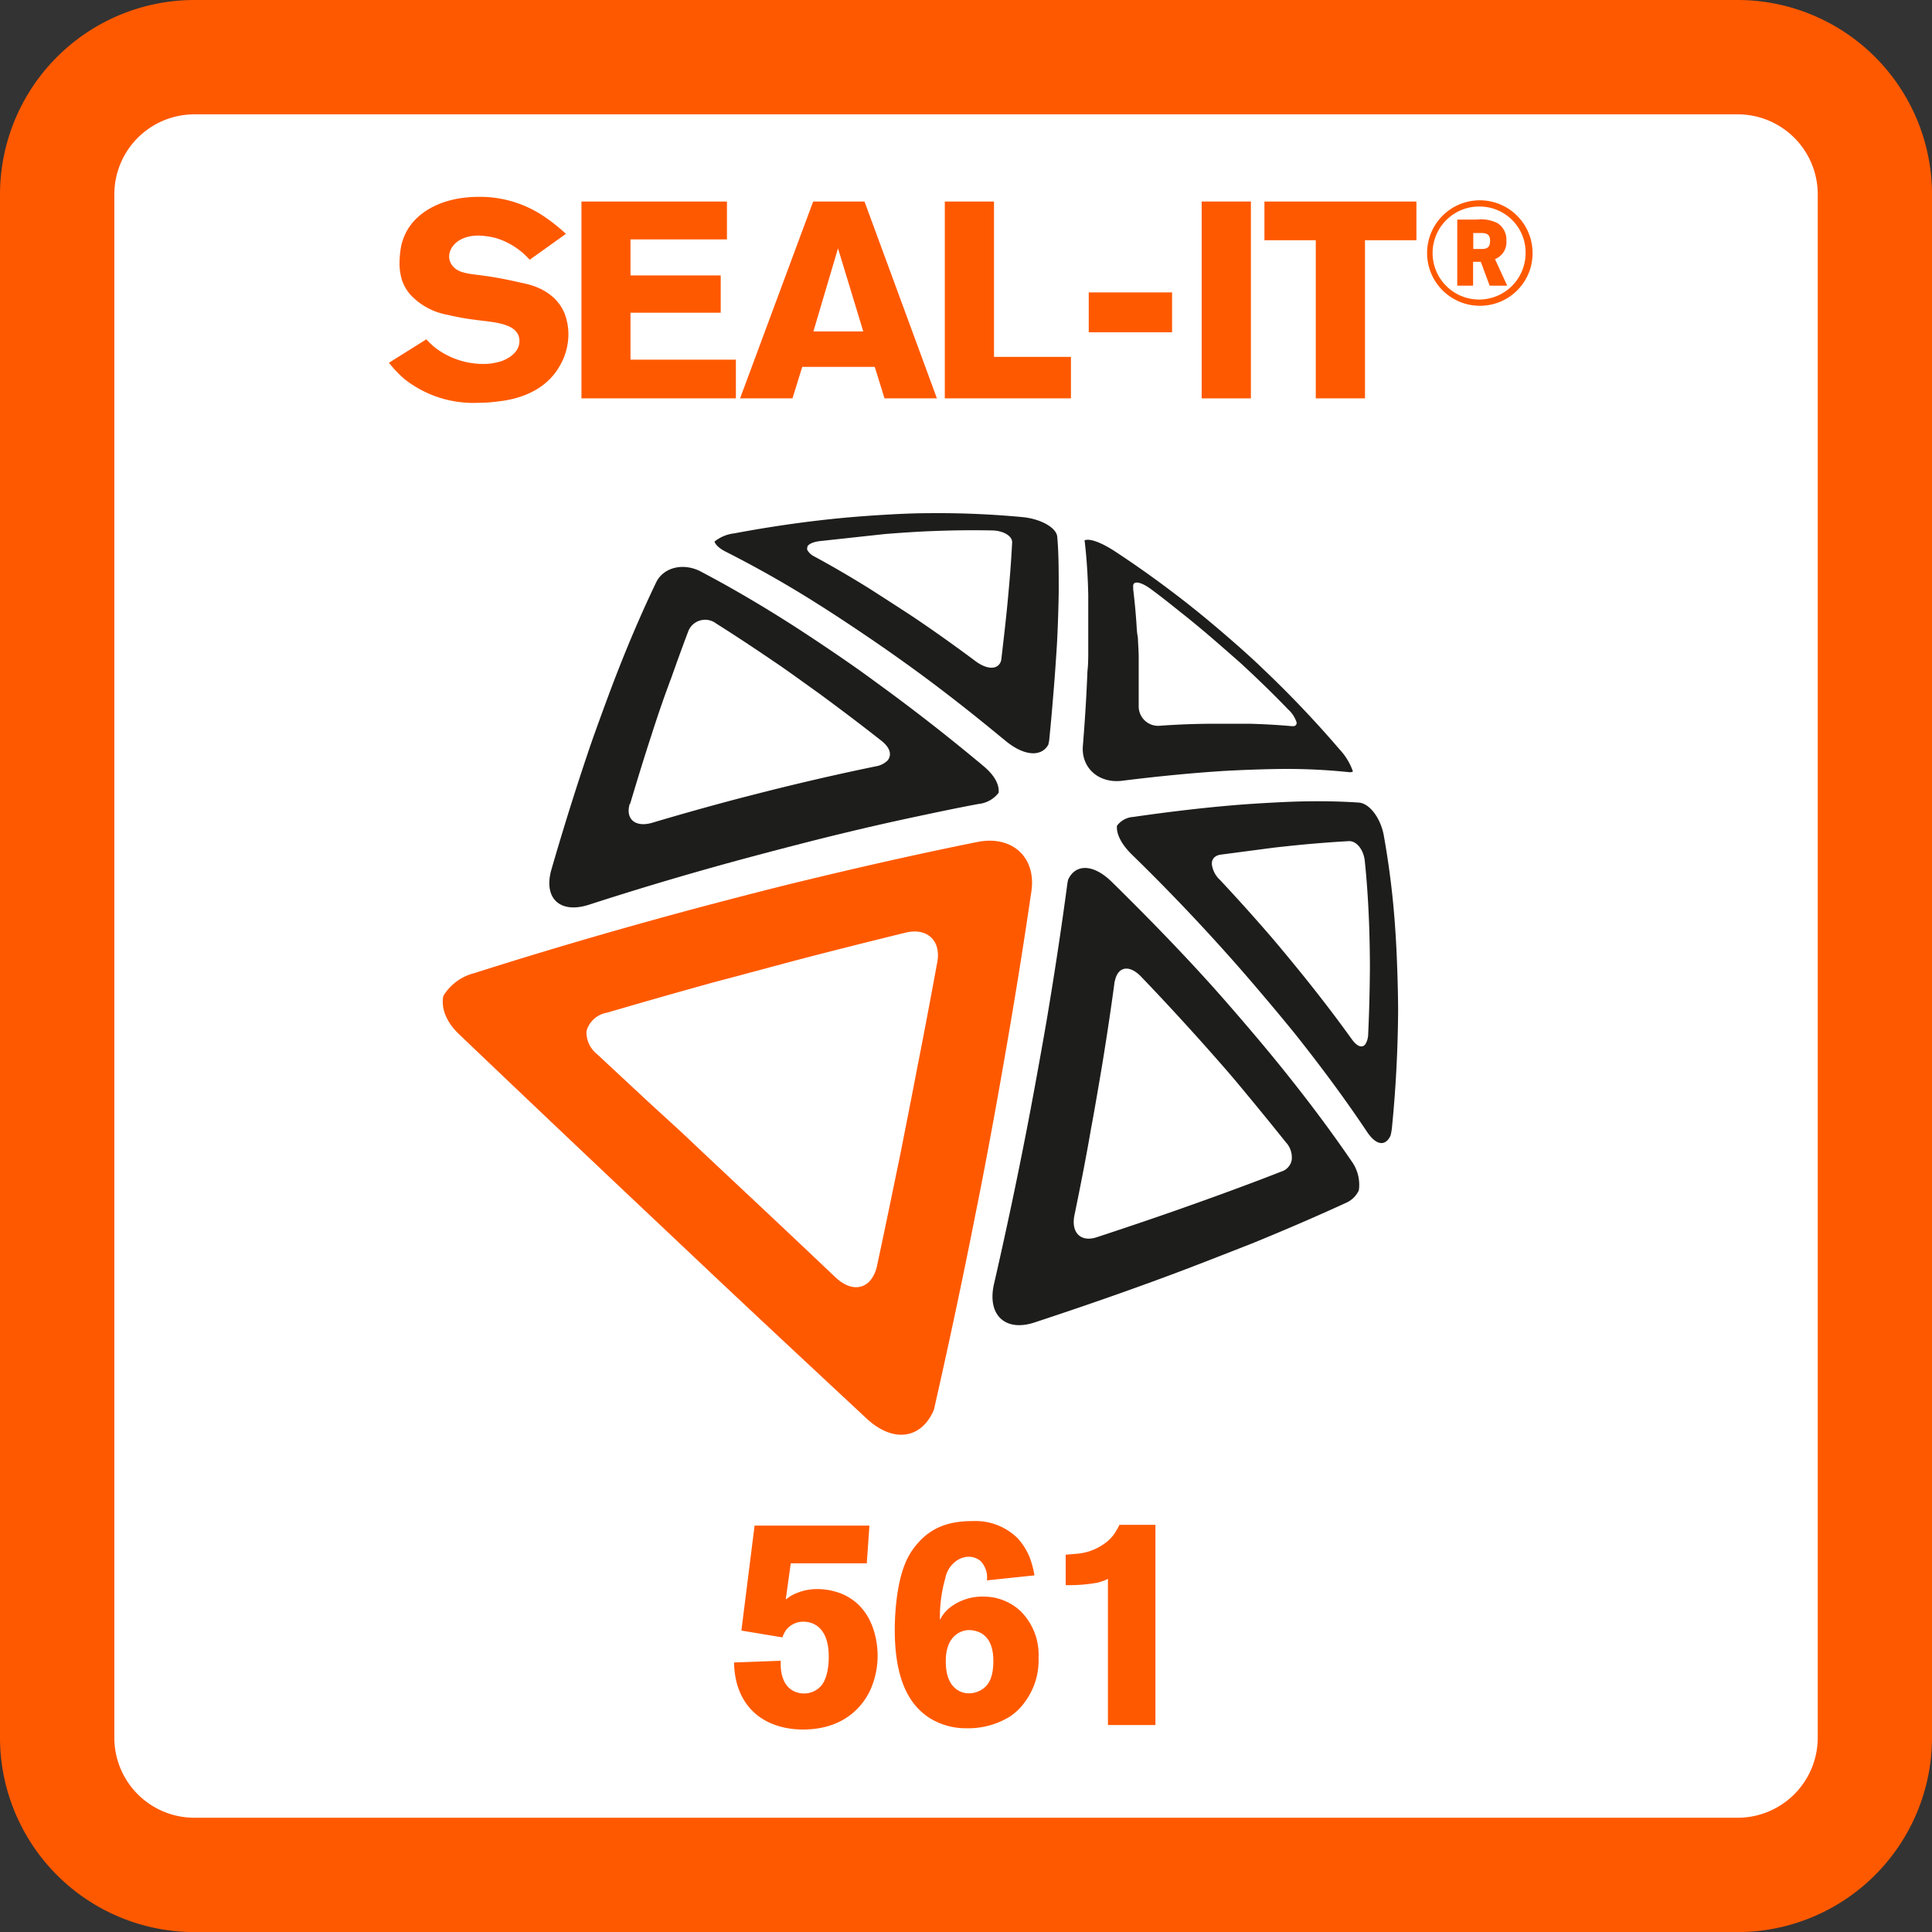 <svg xmlns="http://www.w3.org/2000/svg" viewBox="0 0 235.55 235.56"><rect x="0" y="0" width="235.55" height="235.56" fill="#333333" stroke="none"/><defs><style>.a{fill:#fff;}.b{fill:#ff5900;}.c{fill:#1d1d1b;}</style></defs><title>Middel 11</title><rect class="a" x="6.97" y="6.97" width="221.62" height="221.62" rx="16.72"/><path class="b" d="M211.86,235.56H23.69A23.72,23.72,0,0,1,0,211.86V23.69A23.72,23.72,0,0,1,23.69,0H211.86a23.71,23.71,0,0,1,23.69,23.69V211.86a23.72,23.72,0,0,1-23.69,23.7ZM23.69,13.94a9.76,9.76,0,0,0-9.75,9.75V211.86a9.76,9.76,0,0,0,9.75,9.76H211.86a9.77,9.77,0,0,0,9.76-9.76V23.69a9.76,9.76,0,0,0-9.76-9.75Z"/><path class="c" d="M88.42,67.23c3.67,1.86,7.5,4,11.44,6.51,2.57,1.61,6.86,4.49,9.52,6.39,4.25,3,8.53,6.32,12.78,9.84.14.11.29.22.42.34,2.31,1.91,4.43,2,5.25.44,0-.14.06-.28.08-.42.19-1.86.35-3.66.49-5.4.18-2.1.32-4.12.44-6s.22-5.09.24-6.8c0-2.5,0-4.74-.18-6.69-.09-1.1-2-2.17-4.19-2.39A110.13,110.13,0,0,0,113,62.57c-2.62,0-7,.28-9.77.53-4.5.41-9.09,1.06-13.72,1.93a4.68,4.68,0,0,0-2.4,1C87.25,66.42,87.65,66.83,88.42,67.23Zm10-.55c.12-.32.62-.58,1.46-.7l8-.87c1.62-.13,4.22-.31,5.79-.36q3.69-.15,7.21-.08c1.44,0,2.57.69,2.52,1.48-.07,1.34-.16,2.77-.29,4.31-.08,1-.24,2.74-.35,3.85-.19,1.88-.42,3.86-.67,6a1.22,1.22,0,0,1-.26.68c-.51.65-1.64.55-2.88-.37-2.47-1.84-4.92-3.59-7.38-5.25-1.5-1-4-2.6-5.43-3.52q-3.47-2.17-6.85-4a1.94,1.94,0,0,1-.77-.65A.45.45,0,0,1,98.46,66.68Z"/><path class="c" d="M71.82,110.3q8.55-2.77,17.4-5.2c3.66-1,9.65-2.57,13.28-3.44q4.69-1.14,9.27-2.11c2.54-.54,5-1.06,7.53-1.53a3.54,3.54,0,0,0,2.45-1.36c.11-1-.5-2.15-1.88-3.29-.28-.24-.55-.47-.83-.69C114.87,89.22,110.7,86,106.55,83c-2.68-2-7-4.89-9.58-6.56-3.94-2.53-7.76-4.77-11.42-6.7C83.38,68.54,80.89,69.15,80,71c-1.55,3.23-3.11,6.81-4.63,10.69-.87,2.2-2.17,5.76-3.17,8.56-.06.19-.13.4-.2.58-1.64,4.82-3.25,9.92-4.79,15.25C66.25,109.55,68.3,111.44,71.82,110.3Zm5-12.28c.87-2.92,1.74-5.75,2.63-8.47.53-1.67,1.41-4.28,2-5.84.12-.35.25-.69.37-1,.71-2,1.43-4,2.14-5.86A2.21,2.21,0,0,1,87.29,76q3.4,2.15,6.93,4.56c1.52,1,4,2.82,5.58,3.94,2.53,1.86,5.09,3.79,7.67,5.82.81.64,1.14,1.31,1,1.88a1.22,1.22,0,0,1-.25.51,2.67,2.67,0,0,1-1.43.72q-4.87,1-9.82,2.19c-2.06.49-5.45,1.35-7.54,1.9q-5,1.33-9.94,2.8C77.46,100.9,76.22,99.87,76.78,98Z"/><path class="c" d="M136.82,95.19q6.56-.82,12.29-1.19c2.23-.13,5.63-.25,7.56-.25a72.82,72.82,0,0,1,7.78.39.88.88,0,0,0,.48-.06.25.25,0,0,0,0-.08,7.52,7.52,0,0,0-1.59-2.61,131.24,131.24,0,0,0-9.28-9.77c-2.05-2-5.53-5-7.71-6.77-.4-.34-.82-.65-1.24-1-3.07-2.42-6.22-4.7-9.41-6.78-1.59-1-2.91-1.45-3.47-1.19.24,1.95.39,4.14.45,6.61,0,1.73,0,4.82,0,6.86,0,.81,0,1.65-.1,2.5-.11,2.82-.29,5.81-.55,9C131.76,93.59,133.94,95.55,136.82,95.19Zm1.74-19.1c-.1-1.5-.24-2.92-.4-4.25l0-.26c-.11-.84.88-.71,2.2.27s2.35,1.8,3.52,2.74c.93.73,1.84,1.48,2.75,2.24,1.29,1.08,3.36,2.9,4.61,4,2,1.84,3.94,3.72,5.82,5.67a3.6,3.6,0,0,1,1,1.51.38.38,0,0,1-.37.52.83.83,0,0,1-.23,0c-1.59-.14-3.28-.24-5.06-.29-1.16,0-3.14,0-4.4,0q-3.14,0-6.54.24a2.37,2.37,0,0,1-2.63-2.34q0-3.19,0-6.07c0-.66-.07-1.52-.1-2.34C138.61,77.13,138.59,76.55,138.56,76.09Z"/><path class="b" d="M125.75,108.66c.6-4.17-2.37-6.86-6.62-6-6.2,1.25-12.58,2.67-19.07,4.22l-2.58.62c-4.7,1.14-12.43,3.16-17.18,4.48q-11.42,3.15-22.53,6.68a6.16,6.16,0,0,0-3.72,2.77c-.29,1.49.33,3.18,2,4.74q8.45,8.07,17.45,16.58l.25.24L87.4,155.88c6.15,5.79,12.27,11.49,18.27,17.08,3.23,3,6.64,2.48,8.16-1a4.42,4.42,0,0,0,.14-.55c1.77-7.81,3.45-15.71,5-23.58,1-4.89,2.46-12.8,3.28-17.55Q124.23,119.08,125.75,108.66Zm-11.47,8.62c-.79,4.27-1.6,8.61-2.47,13-.53,2.8-1.44,7.39-2,10.23-.94,4.57-1.88,9.16-2.87,13.75a4.13,4.13,0,0,1-.38,1.14c-.91,1.88-2.84,2.09-4.7.33q-5.27-5-10.6-10c-2.21-2.08-5.83-5.46-8-7.53L79,134.3l-6.2-5.77a3.42,3.42,0,0,1-1.3-2.66,2.87,2.87,0,0,1,.05-.31A3.12,3.12,0,0,1,74,123.47c4.43-1.3,8.89-2.57,13.35-3.8L89.9,119c2.53-.68,5.47-1.47,7.46-2q6.58-1.71,13-3.28C113,113.05,114.75,114.65,114.28,117.28Z"/><path class="c" d="M155.89,129.71c-2.1-2.6-5.76-6.88-8.13-9.52-3.86-4.29-8-8.53-12.24-12.7-2.24-2.18-4.39-2.18-5.29-.25a5.15,5.15,0,0,0-.11.59q-1.08,8.1-2.55,16.8c-.64,3.7-1.75,9.84-2.5,13.64-1.19,6.1-2.49,12.22-3.88,18.27-.86,3.76,1.34,5.86,4.89,4.71,5.54-1.82,10.87-3.67,15.94-5.55,3.06-1.12,7.81-3,10.56-4.07q6.27-2.56,11.57-5a3.07,3.07,0,0,0,1.49-1.44,1.42,1.42,0,0,0,.05-.22,4.88,4.88,0,0,0-.93-3.43C162.12,137.67,159.15,133.73,155.89,129.71Zm1.6,11.67a1.6,1.6,0,0,1-.28.72,1.79,1.79,0,0,1-1,.74c-2.36.93-4.83,1.85-7.4,2.79-1.65.6-4.44,1.6-6.2,2.21-2.87,1-5.84,2-8.88,3-2,.66-3.19-.59-2.72-2.75.72-3.49,1.41-7,2-10.44.41-2.15,1-5.65,1.36-7.78q.83-5.05,1.5-10c0-.08,0-.16.05-.24.35-1.8,1.76-2.06,3.2-.56,2.39,2.49,4.71,5,6.95,7.49,1.39,1.55,3.57,4,4.87,5.57q3,3.6,5.81,7.11A2.73,2.73,0,0,1,157.49,141.38Z"/><path class="c" d="M170.11,113.3a103,103,0,0,0-1.4-11.45c-.39-2.14-1.77-3.94-3.07-4-2.29-.16-4.84-.2-7.67-.12-1.92.06-5.31.25-7.53.44q-5.7.48-12.26,1.43a2.68,2.68,0,0,0-2,1.08,0,0,0,0,0,0,0c-.09,1,.53,2.25,1.85,3.54,4.21,4.1,8.22,8.31,12,12.56,2.32,2.6,5.92,6.86,8,9.44,3.17,4,6.08,7.94,8.65,11.79,1.13,1.68,2.23,1.75,2.85.46a6.63,6.63,0,0,0,.19-1.13c.48-4.84.71-9.59.74-14.19C170.45,120.34,170.3,115.91,170.11,113.3Zm-3.3,12.75a2.47,2.47,0,0,1-.33,1.24c-.37.52-1,.35-1.67-.59q-2.48-3.45-5.25-6.92c-1.17-1.47-3.15-3.88-4.42-5.37q-3.07-3.57-6.39-7.12a3.12,3.12,0,0,1-1-1.92.36.36,0,0,1,0-.1c0-.57.41-1,1.14-1.08l6.46-.85c1.23-.14,3.16-.34,4.29-.44,1.72-.15,3.34-.27,4.87-.35.9,0,1.76,1.06,1.89,2.46.24,2.3.4,4.68.5,7.12.07,1.56.12,4.18.12,5.8C167,120.59,166.94,123.29,166.81,126.05Z"/><path class="b" d="M68.29,44.53c-2.07,3.77-6.39,4.28-7.55,4.41a17.31,17.31,0,0,1-2.41.17,13.57,13.57,0,0,1-9-2.88,14.86,14.86,0,0,1-1.91-2l4.56-2.86a9.51,9.51,0,0,0,1.05,1,9.66,9.66,0,0,0,5.88,2,6.53,6.53,0,0,0,1.87-.24c.17,0,2.55-.71,2.55-2.55,0-2.21-3.19-2.28-5.33-2.58a30.68,30.68,0,0,1-3.4-.61A8.15,8.15,0,0,1,50,35.89a5.22,5.22,0,0,1-1-1.77A7.14,7.14,0,0,1,48.71,32a12.73,12.73,0,0,1,.14-1.66,6.55,6.55,0,0,1,2.07-3.84C52.11,25.39,54.46,24,58.4,24a13.94,13.94,0,0,1,7.92,2.38A22.5,22.5,0,0,1,69,28.51l-4.42,3.16a9.07,9.07,0,0,0-4-2.61,9.37,9.37,0,0,0-2.25-.34c-2.44,0-3.57,1.42-3.57,2.55a1.8,1.8,0,0,0,.51,1.25c.82.89,2.15.85,4.39,1.19,1.36.21,2.68.48,4,.79.85.17,3.94.78,5.17,3.7a7.22,7.22,0,0,1,.47,2.59A7.66,7.66,0,0,1,68.29,44.53Z"/><path class="b" d="M70.89,48.57v-24H88.63v4.62H76.87v4.39h11v4.55h-11v5.72H89.72v4.72Z"/><path class="b" d="M107.84,48.57l-1.19-3.84H97.81l-1.19,3.84H90.23l8.91-24h6.26l8.83,24Zm-5.67-18.29-3,10.13h6.08Z"/><path class="b" d="M115.19,48.57v-24h6V43.51h9.38v5.06Z"/><path class="b" d="M132.74,40.51V35.65H142.9v4.86Z"/><path class="b" d="M146.51,48.57v-24h6v24Z"/><path class="b" d="M166.42,29.29V48.57h-6V29.29h-6.26V24.57h18.53v4.72Z"/><path class="b" d="M180.41,37.28a6.43,6.43,0,1,1,6.44-6.55A6.4,6.4,0,0,1,180.41,37.28Zm0-12.1A5.67,5.67,0,1,0,186,31,5.61,5.61,0,0,0,180.42,25.18Zm1.21,9.65-1.08-2.91h-.94v2.91h-1.93V26.77h2.4a4.46,4.46,0,0,1,2.53.45,2.4,2.4,0,0,1,1.06,2.15,2.2,2.2,0,0,1-1.39,2.22l1.49,3.24Zm-1-6.42h-1v1.95h1c.76,0,1.05-.27,1.05-1S181.33,28.41,180.59,28.41Z"/><path class="b" d="M106.13,206c-.86,1.88-3.13,4.9-8.31,4.86-1.59,0-6.37-.39-7.92-5.4a10.24,10.24,0,0,1-.4-2.77l5.69-.21c0,.28-.22,2.88,1.66,3.74a3,3,0,0,0,1.26.25,2.76,2.76,0,0,0,2-.93c1-1.16.93-3.5.93-3.6,0-3.14-1.54-4.22-3.09-4.22a2.62,2.62,0,0,0-2.16,1.08,4,4,0,0,0-.4.83l-5-.83L92,186h14l-.32,4.6H96.41L95.8,195c.22-.14.43-.32.69-.47a6.59,6.59,0,0,1,3.2-.79,8.22,8.22,0,0,1,2.66.47c4.39,1.62,4.65,6.44,4.65,7.63A10.28,10.28,0,0,1,106.13,206Z"/><path class="b" d="M125,207.44a7,7,0,0,1-1.87,1.84,9.65,9.65,0,0,1-5.29,1.43,8.37,8.37,0,0,1-4.57-1.29c-2.45-1.62-4.18-4.68-4.18-10.73,0-.57,0-5.22,1.37-8.31a8.48,8.48,0,0,1,1.37-2.16c1.83-2.13,4.07-2.77,6.77-2.77a7.33,7.33,0,0,1,5.5,2.12,8,8,0,0,1,1.41,2.23,11.25,11.25,0,0,1,.61,2.27l-5.8.61a2.86,2.86,0,0,0-.75-2.34,2.21,2.21,0,0,0-1.48-.54,2.64,2.64,0,0,0-1.22.33,3.35,3.35,0,0,0-1.62,2.3,17,17,0,0,0-.65,5.07,4.46,4.46,0,0,1,1-1.33,6.41,6.41,0,0,1,4.32-1.51,6.56,6.56,0,0,1,4.54,1.8,7.49,7.49,0,0,1,2.16,5.65A8.47,8.47,0,0,1,125,207.44ZM119.38,199a3.28,3.28,0,0,0-1.37-.26c-1.26.11-2.7,1.05-2.7,3.78,0,1.88.54,2.81,1.19,3.35a2.52,2.52,0,0,0,1.66.58,2.88,2.88,0,0,0,1.44-.4c.9-.5,1.51-1.47,1.51-3.56S120.32,199.41,119.38,199Z"/><path class="b" d="M135.08,210.32V192.5a6.62,6.62,0,0,1-1.33.47,19.49,19.49,0,0,1-3.82.29l0-3.71,1.29-.11a6.62,6.62,0,0,0,3.24-1.11,5,5,0,0,0,1.3-1.19,8.41,8.41,0,0,0,.72-1.23h4.39v24.41Z"/></svg>